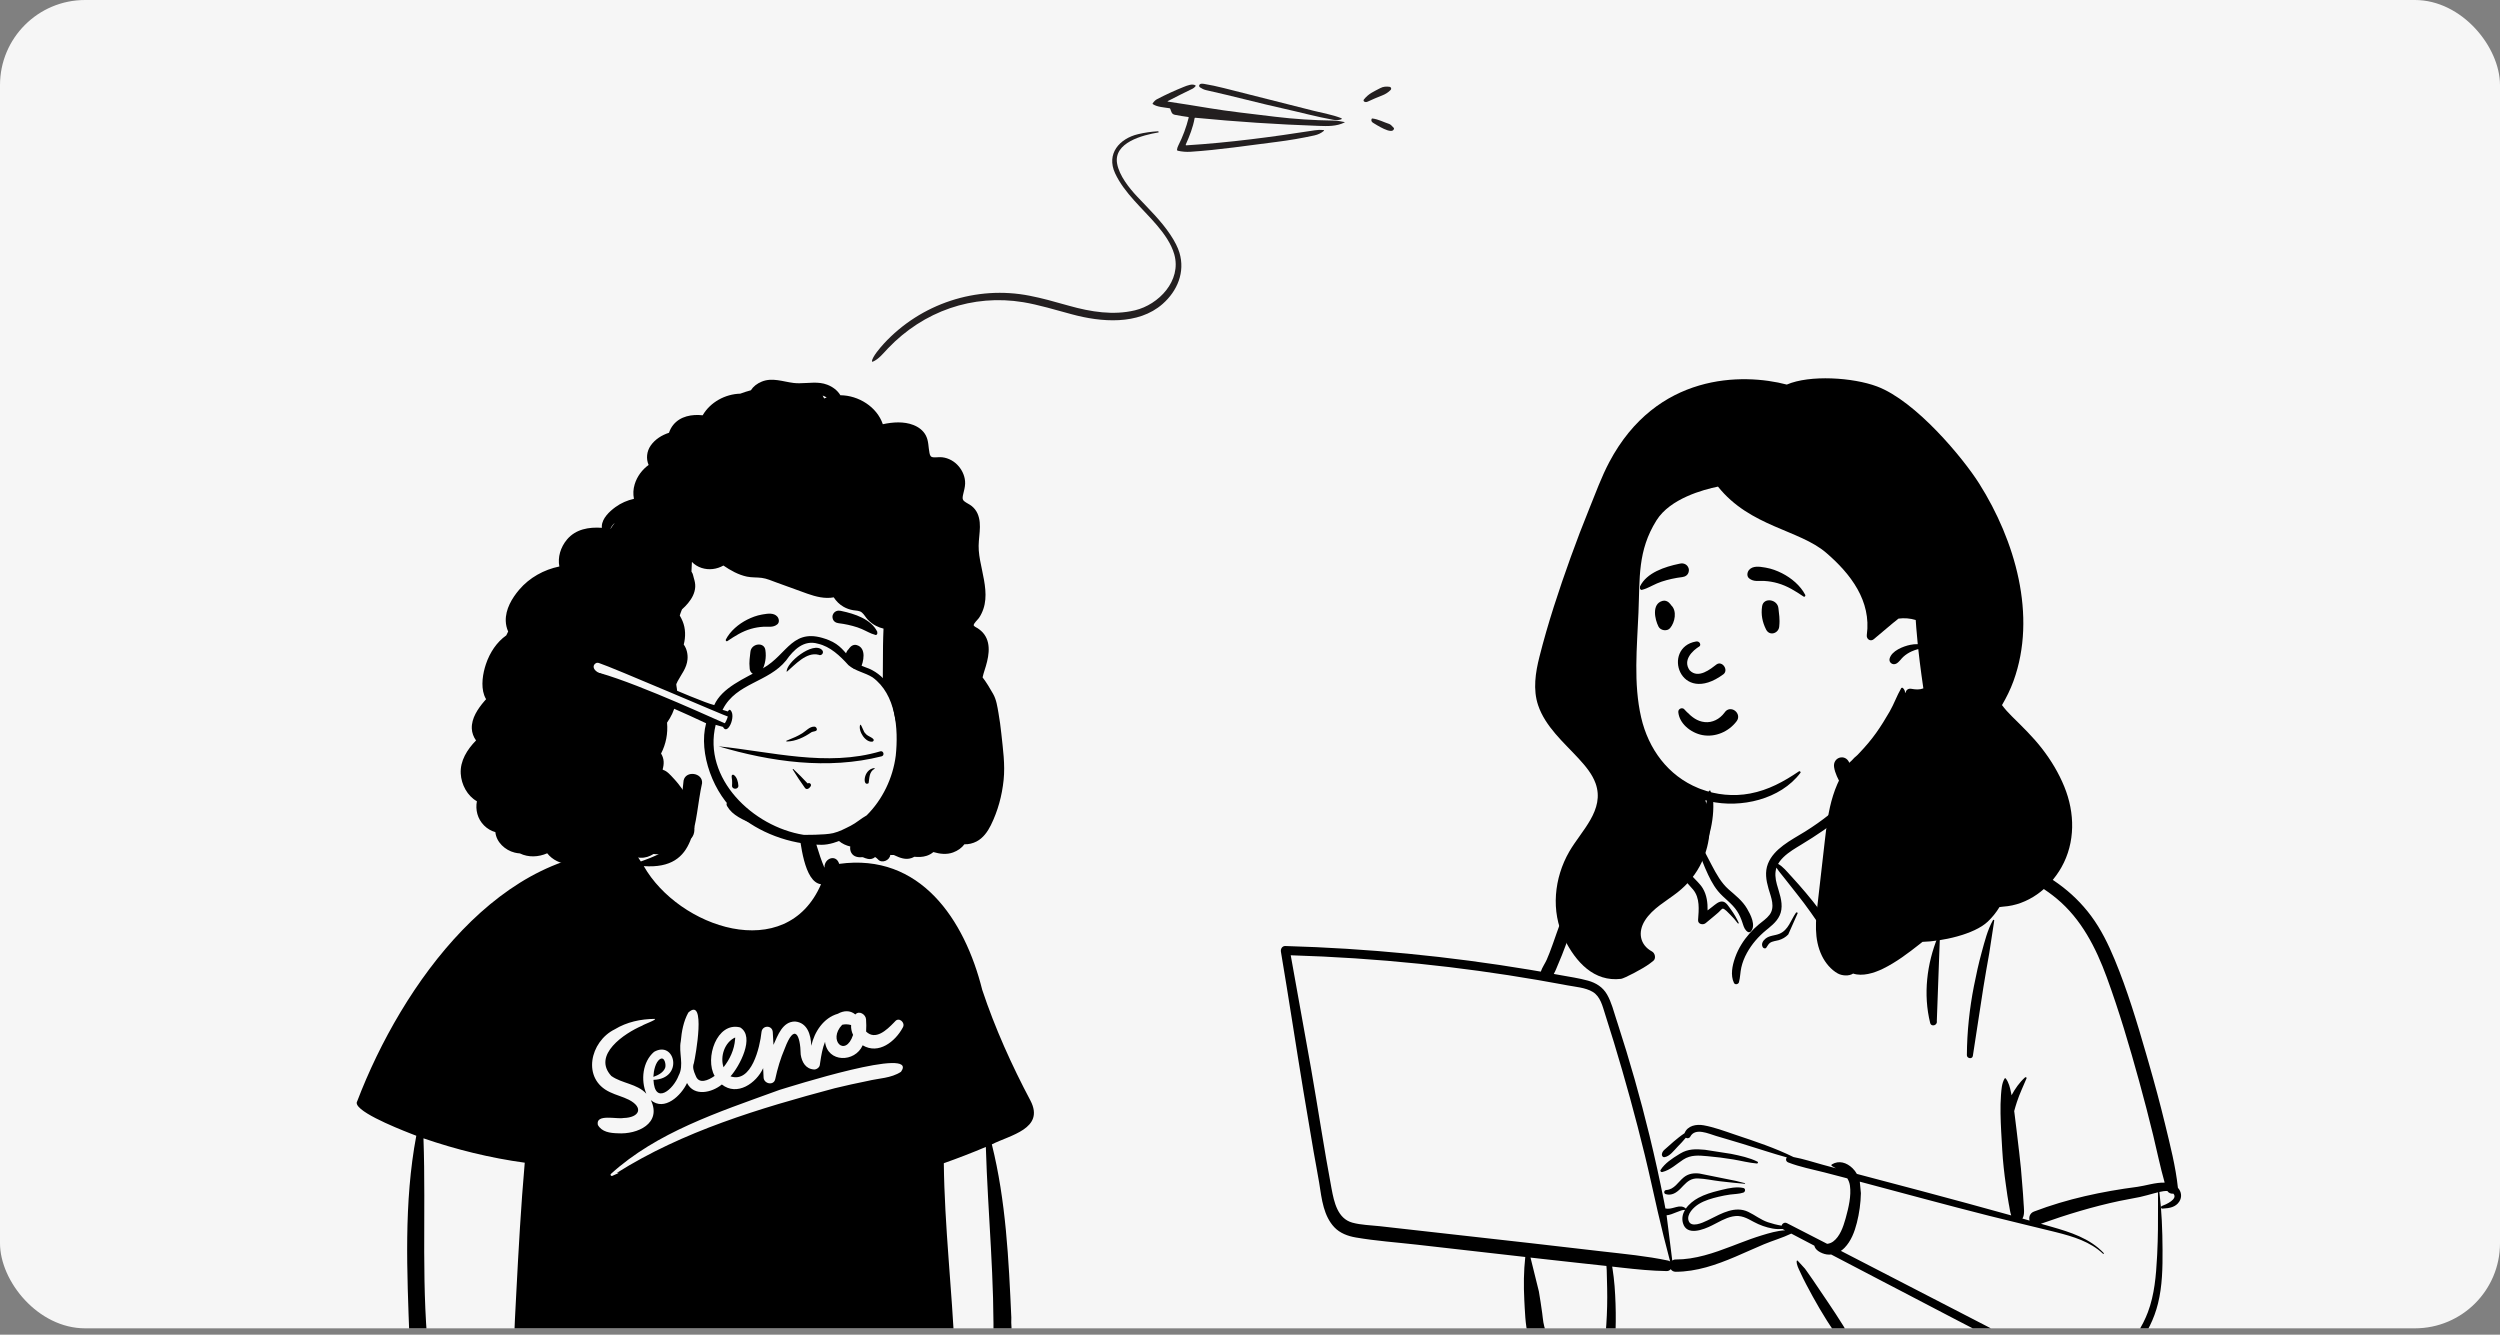 <svg width="251" height="134" viewBox="0 0 251 134" fill="none" xmlns="http://www.w3.org/2000/svg">
<rect x="0" y="0" width="251" height="134" fill="#808080" stroke="none"/>
<g clip-path="url(#clip0_1192_10297)">
<rect width="251" height="133.364" rx="8.545" fill="#F6F6F6"/>
<g clip-path="url(#clip1_1192_10297)">
<rect x="56.074" y="95.913" width="36.222" height="23.843" fill="#F6F6F6"/>
<path fill-rule="evenodd" clip-rule="evenodd" d="M68.631 78.374C68.84 77.326 70.567 77.569 70.489 78.626C69.617 82.558 70.148 87.345 64.636 86.958C68.135 93.119 78.939 96.866 82.431 88.777C80.71 88.572 80.37 84.499 80.162 83.075L80.153 82.947C80.107 82.214 80.123 81.535 80.563 80.908C81.002 81.237 81.179 81.834 81.327 82.377L81.436 82.812C81.8 84.263 82.181 85.707 82.759 87.091L82.779 87.095C82.75 86.156 83.954 85.726 84.253 86.732C92.4 85.609 96.857 92.34 98.615 99.379C99.898 103.232 101.57 106.939 103.469 110.522C104.903 113.322 101.422 113.963 99.581 114.895C100.997 120.574 101.275 126.458 101.537 132.283C101.45 133.526 102.012 136.076 101.262 136.968C100.151 137.837 99.553 136.346 99.724 135.391C99.883 128.631 99.18 121.902 98.978 115.154C97.588 115.742 96.181 116.284 94.759 116.787C94.831 123.119 95.583 129.452 95.852 135.752C96.203 136.03 96.398 136.511 96.097 136.93C94.488 139.178 91.578 139.513 89.017 139.545C82.924 139.622 76.824 139.598 70.73 139.58C64.744 139.444 58.706 139.828 52.752 139.141C51.585 140.019 51.346 138.127 51.502 137.321L51.562 135.705C51.602 134.627 51.644 133.55 51.698 132.474L51.834 129.849C52.061 125.474 52.302 121.101 52.684 116.735C49.225 116.262 45.816 115.422 42.516 114.288C42.787 121.867 42.23 129.528 43.159 137.069C43.773 137.902 42.543 138.684 41.825 138.163C40.934 137.483 41.316 136.153 41.139 135.175L41.116 134.543C40.867 127.721 40.526 120.756 41.796 114.029L41.25 113.817C39.584 113.166 35.302 111.425 35.863 110.566C40.334 98.838 50.336 84.811 63.583 85.477C63.918 85.71 64.089 86.165 64.338 86.49L64.732 86.347C66.259 85.788 67.916 85.079 67.961 83.198C68.25 81.596 68.479 79.993 68.631 78.374ZM90.461 107.607C92.358 104.95 79.198 109.149 78.262 109.426L77.909 109.554C72.145 111.652 65.931 113.681 61.335 117.862C61.239 117.968 61.359 118.114 61.484 118.055L61.5 118.045C61.683 117.943 62.474 117.66 61.913 117.768C68.555 113.575 76.27 111.272 83.809 109.258C84.905 108.992 86.006 108.749 87.111 108.527C88.225 108.255 89.483 108.258 90.461 107.607ZM69.665 106.742C69.827 106.079 70.918 99.993 69.106 101.663C68.623 102.539 68.438 103.553 68.351 104.54C68.117 105.689 68.707 106.928 68.134 107.988C67.62 109.373 65.734 110.99 65.608 108.418C68.694 108.312 67.768 104.397 65.666 105.608C64.516 106.593 64.316 108.45 64.892 109.81C63.962 108.796 62.454 108.793 61.377 108.028C59.432 105.924 62.699 103.734 64.477 102.976C64.577 102.866 66.035 102.357 65.726 102.296C64.33 102.309 62.931 102.606 61.726 103.341C59.232 104.559 58.384 108.33 61.236 109.651C61.853 109.949 62.528 110.109 63.139 110.416C64.678 111.215 64.181 112.218 62.592 112.248C61.938 112.391 59.782 111.792 60.023 112.938C60.413 113.655 61.263 113.762 62.007 113.782C63.996 113.919 66.469 112.794 65.345 110.451C66.702 111.609 68.397 109.991 68.978 108.734C69.687 110.125 71.468 109.706 72.474 108.883C74.01 110.094 75.937 108.748 76.621 107.244C76.635 107.557 76.649 107.87 76.664 108.183C76.695 108.824 77.688 109.029 77.834 108.341C78.057 107.295 78.365 106.26 78.788 105.276C79.762 102.691 80.357 103.856 80.391 105.883C80.511 106.643 80.891 107.325 81.731 107.376C81.966 107.391 82.271 107.182 82.307 106.937L82.356 106.613C82.458 105.934 82.577 105.235 82.833 104.597C83.079 106.709 85.842 106.699 86.612 104.948C88.21 105.908 89.887 104.567 90.632 103.18L90.654 103.138C90.914 102.663 90.253 102.09 89.875 102.536L89.743 102.673C89.03 103.412 87.895 104.483 86.958 103.57C86.989 103.159 86.976 102.738 86.951 102.334C86.921 101.851 86.255 101.421 85.876 101.853C85.343 101.399 84.68 101.465 84.122 101.781C82.677 102.19 81.766 103.599 81.452 104.999C81.419 103.88 81.053 102.666 79.826 102.561C78.568 102.551 78.086 103.958 77.657 104.906C77.633 104.481 77.609 104.057 77.587 103.633C77.55 102.903 76.538 102.91 76.456 103.611L76.453 103.633C76.294 105.148 75.456 108.776 73.341 108.066C74.233 107.083 75.846 104.086 74.312 103.152C71.952 102.558 70.741 106.285 71.748 108.019L71.695 108.056C71.121 108.453 70.17 108.895 69.849 108.005L69.813 107.923C69.648 107.547 69.502 107.139 69.665 106.742ZM66.288 106.322C66.735 106.061 66.894 106.925 66.78 107.216C66.597 107.681 66.099 107.941 65.602 108.118L65.604 108.065C65.626 107.534 65.803 106.606 66.288 106.322ZM73.811 104.163C73.821 104.225 73.805 104.301 73.802 104.359C73.726 105.379 73.273 106.358 72.643 107.153C72.28 106.072 72.748 104.644 73.811 104.163ZM84.555 102.888C84.845 102.812 85.152 102.833 85.451 102.914C85.429 103.254 85.502 103.594 85.65 103.905C84.88 106.222 83.068 104.439 84.555 102.888Z" fill="black"/>
<path fill-rule="evenodd" clip-rule="evenodd" d="M82.947 82.89C83.047 82.855 83.148 82.819 83.248 82.782C83.254 82.805 83.265 82.827 83.278 82.849C83.291 82.883 83.305 82.917 83.321 82.951C83.196 82.952 83.07 82.93 82.947 82.89ZM82.745 40.004C82.701 39.904 82.649 39.808 82.592 39.715C82.732 39.761 82.872 39.824 82.999 39.905C82.914 39.934 82.829 39.967 82.745 40.004ZM61.306 53.098C61.3 53.097 61.295 53.096 61.289 53.095C61.363 52.898 61.494 52.713 61.639 52.579C61.665 52.555 61.693 52.532 61.72 52.51C61.566 52.693 61.427 52.889 61.306 53.098ZM100.534 73.658C100.461 72.968 100.369 72.28 100.249 71.596C100.135 70.941 100.038 70.241 99.705 69.66C99.375 69.081 99.044 68.519 98.652 68.01C98.708 67.75 98.782 67.506 98.846 67.309C99.218 66.174 99.583 64.734 98.812 63.68C98.633 63.436 98.414 63.249 98.164 63.08C98.057 63.008 97.881 62.942 97.799 62.843C97.741 62.773 97.761 62.811 97.759 62.776C97.745 62.589 98.182 62.194 98.284 62.046C98.476 61.772 98.619 61.463 98.728 61.148C99.158 59.899 98.865 58.524 98.606 57.273C98.469 56.61 98.318 55.945 98.269 55.268C98.222 54.632 98.309 54.011 98.36 53.379C98.41 52.754 98.397 52.11 98.13 51.532C98 51.251 97.802 51.002 97.562 50.809C97.328 50.619 97.036 50.509 96.807 50.321C96.579 50.132 96.645 49.878 96.704 49.618C96.786 49.266 96.889 48.916 96.899 48.551C96.917 47.916 96.659 47.298 96.255 46.818C95.839 46.322 95.245 45.986 94.603 45.911C94.309 45.876 94.02 45.935 93.728 45.914C93.439 45.895 93.377 45.75 93.322 45.485C93.197 44.878 93.248 44.279 92.95 43.712C92.686 43.209 92.216 42.868 91.697 42.667C90.746 42.297 89.639 42.374 88.636 42.591C88.043 40.843 86.194 39.696 84.374 39.682C84.09 39.199 83.609 38.838 83.06 38.626C82.153 38.274 81.191 38.479 80.246 38.479H80.241C80.146 38.473 80.052 38.471 79.957 38.472C79.867 38.467 79.778 38.459 79.689 38.45C78.613 38.322 77.549 37.88 76.482 38.313C76.007 38.506 75.629 38.803 75.39 39.182C75.029 39.281 74.673 39.393 74.324 39.524C72.812 39.564 71.313 40.377 70.548 41.696C69.471 41.574 68.303 41.782 67.59 42.664C67.405 42.894 67.261 43.164 67.166 43.45C66.44 43.686 65.768 44.106 65.328 44.738C64.927 45.315 64.85 46.061 65.121 46.68C64.473 47.152 63.966 47.826 63.722 48.623C63.574 49.106 63.552 49.606 63.647 50.083C62.983 50.23 62.349 50.504 61.786 50.915C61.197 51.345 60.46 52.03 60.422 52.819C60.419 52.877 60.421 52.935 60.425 52.992C59.128 52.901 57.805 53.121 56.928 54.165C56.269 54.948 55.983 55.957 56.158 56.875C54.614 57.189 53.154 57.999 52.136 59.196C51.396 60.066 50.738 61.172 50.778 62.357C50.79 62.714 50.873 63.073 51.018 63.405V63.406C50.956 63.523 50.892 63.653 50.831 63.791C49.875 64.462 49.18 65.515 48.789 66.674C48.473 67.614 48.274 68.834 48.611 69.791C48.663 69.936 48.728 70.074 48.804 70.201C48.74 70.269 48.68 70.337 48.621 70.406C47.977 71.161 47.324 72.114 47.369 73.154C47.387 73.573 47.542 73.995 47.795 74.341C46.904 75.247 46.186 76.391 46.257 77.669C46.318 78.781 46.926 79.91 47.879 80.444C47.72 81.301 47.933 82.205 48.598 82.874C48.93 83.208 49.321 83.428 49.736 83.546C49.828 84.555 50.721 85.367 51.669 85.6C51.846 85.644 52.022 85.671 52.198 85.683C53.051 86.103 54.069 86.055 54.939 85.67C55.196 85.997 55.53 86.264 55.92 86.455C56.077 86.533 56.244 86.597 56.418 86.649C57.648 87.014 58.909 86.519 59.984 85.942C60.019 85.924 60.082 85.9 60.138 85.875C60.287 86.041 60.558 86.206 60.699 86.287C61.178 86.563 61.763 86.691 62.312 86.654C62.957 86.611 63.525 86.398 64.052 86.094C64.129 86.107 64.206 86.115 64.284 86.119C64.779 86.145 65.22 85.988 65.617 85.74C65.88 85.775 66.149 85.771 66.421 85.723C67.021 85.876 67.605 85.633 68.075 85.246C68.283 85.075 68.459 84.874 68.647 84.682C68.842 84.482 68.991 84.436 69.219 84.302C69.76 83.985 69.825 83.181 69.591 82.599C69.635 82.498 69.661 82.384 69.661 82.258C69.659 81.161 69.155 80.154 68.536 79.276C68.26 78.884 67.959 78.501 67.63 78.153C67.365 77.874 66.993 77.421 66.601 77.308C66.577 77.29 66.552 77.273 66.527 77.256C66.603 76.99 66.648 76.718 66.629 76.441C66.609 76.156 66.517 75.886 66.371 75.656C66.863 74.698 67.071 73.648 66.972 72.552C67.373 71.981 67.677 71.351 67.834 70.661C67.93 70.234 67.986 69.784 67.978 69.346C67.975 69.136 67.898 68.87 67.897 68.652C67.908 68.721 67.997 68.464 68.032 68.4C68.43 67.66 68.94 67.082 69.025 66.208C69.075 65.697 68.954 65.133 68.649 64.714C68.845 63.941 68.842 63.11 68.534 62.373C68.452 62.176 68.357 61.983 68.248 61.8C68.298 61.646 68.345 61.49 68.404 61.35C68.427 61.295 68.45 61.239 68.473 61.182C68.697 60.984 68.905 60.768 69.08 60.556C69.468 60.087 69.764 59.549 69.801 58.929C69.819 58.618 69.747 58.321 69.657 58.026C69.617 57.893 69.593 57.745 69.546 57.615C69.52 57.543 69.456 57.469 69.434 57.401C69.429 57.386 69.425 57.374 69.421 57.364C69.425 57.354 69.427 57.333 69.427 57.294C69.428 56.997 69.467 56.707 69.469 56.42C69.74 56.695 70.067 56.9 70.438 57.02C71.187 57.261 71.968 57.152 72.63 56.78C73.343 57.27 74.144 57.714 74.985 57.892C75.484 57.998 75.984 57.954 76.485 58.02C76.982 58.085 77.464 58.303 77.932 58.473C78.975 58.851 80.016 59.239 81.062 59.608C81.907 59.905 82.822 60.141 83.707 59.974C83.955 60.358 84.278 60.682 84.691 60.921C84.987 61.09 85.312 61.205 85.648 61.263C85.945 61.313 86.294 61.293 86.535 61.498C86.77 61.696 86.917 61.993 87.128 62.216C87.363 62.466 87.654 62.683 87.958 62.839C88.202 62.964 88.452 63.054 88.705 63.113C88.683 63.678 88.661 64.243 88.655 64.809C88.642 66.039 88.647 67.27 88.631 68.5C88.614 69.726 88.576 70.952 88.511 72.177C88.45 73.326 88.364 74.479 88.091 75.6C87.185 79.32 83.791 81.983 79.991 82.118C78.863 82.159 77.747 82 76.668 81.667C75.551 81.322 74.553 80.612 73.407 80.393C73.108 80.337 72.826 80.639 72.997 80.93C73.293 81.429 73.652 81.734 74.143 82.034C74.657 82.348 75.23 82.581 75.795 82.784C76.835 83.158 77.935 83.375 79.038 83.436C79.88 83.482 80.725 83.424 81.549 83.265C81.607 83.443 81.71 83.616 81.787 83.781C81.799 83.805 81.837 83.788 81.83 83.763C81.817 83.722 81.809 83.686 81.806 83.656C82.083 84.019 82.511 84.269 82.951 84.391C83.262 84.477 83.591 84.504 83.91 84.467C84.013 84.456 84.112 84.438 84.209 84.417C84.534 84.702 84.95 84.893 85.368 84.988C85.296 85.425 85.511 85.902 86.011 86.026C86.22 86.078 86.421 86.079 86.623 86.06C86.785 86.136 86.96 86.196 87.146 86.236C87.388 86.289 87.677 86.221 87.859 86.046C87.959 86.116 88.052 86.165 88.145 86.277C88.525 86.737 89.345 86.371 89.382 85.838C89.502 85.838 89.624 85.84 89.745 85.844C89.774 85.857 89.802 85.871 89.832 85.885C90.363 86.132 90.912 86.348 91.499 86.154C91.607 86.118 91.706 86.073 91.796 86.019C92.21 86.057 92.617 86.058 93.037 85.922C93.284 85.841 93.517 85.714 93.711 85.547C94.358 85.737 95.04 85.823 95.684 85.587C96.166 85.411 96.554 85.133 96.827 84.766C97.245 84.781 97.669 84.68 98.051 84.481C98.704 84.141 99.162 83.496 99.482 82.85C100.185 81.423 100.601 79.891 100.764 78.31C100.925 76.754 100.696 75.206 100.534 73.658Z" fill="black"/>
<path fill-rule="evenodd" clip-rule="evenodd" d="M80.602 76.948C80.046 76.721 79.549 76.343 79.187 75.859C79.061 75.691 79.028 75.513 79.055 75.351C79.084 75.168 79.192 75.002 79.339 74.891C79.487 74.78 79.672 74.725 79.85 74.753C80.005 74.778 80.16 74.863 80.282 75.039L80.308 75.074C80.523 75.366 80.804 75.606 81.124 75.76C81.433 75.909 81.778 75.978 82.135 75.938C82.815 75.861 83.284 75.493 83.782 74.993C83.844 74.93 83.906 74.865 83.968 74.799C84.007 74.739 84.061 74.7 84.122 74.68C84.189 74.657 84.265 74.659 84.334 74.683C84.401 74.706 84.461 74.751 84.502 74.81C84.54 74.866 84.561 74.935 84.554 75.015C84.509 75.533 84.238 75.996 83.854 76.359C83.427 76.762 82.861 77.041 82.328 77.139C81.741 77.247 81.143 77.17 80.602 76.948ZM82.605 68.954C83.23 69.335 84.181 70.221 83.509 71.163C82.719 71.993 81.58 71.041 81.019 70.61C80.499 70.276 79.914 71.135 80.397 71.525C84.451 74.529 86.096 69.054 82.921 68.508C82.571 68.448 82.441 68.837 82.605 68.954ZM75.34 65.459C75.409 64.602 76.713 64.407 76.843 65.255C76.959 66.016 76.822 66.714 76.481 67.398C76.154 68.052 75.332 67.747 75.27 67.151C75.187 66.353 75.297 65.993 75.34 65.459ZM85.269 65.079C85.451 64.841 85.713 64.678 86.028 64.77C87.011 65.058 86.721 66.455 86.376 67.135C86.188 67.504 85.582 67.597 85.308 67.272C84.862 66.742 84.648 65.683 85.216 65.161C85.231 65.134 85.248 65.107 85.269 65.079ZM76.467 61.708L76.622 61.68C77.102 61.597 77.699 61.517 78.039 61.904C78.219 62.109 78.281 62.49 78.039 62.686C77.613 63.031 77.142 62.897 76.631 62.927C76.211 62.951 75.806 63.02 75.401 63.136C74.512 63.391 73.787 63.855 73.028 64.365C72.928 64.432 72.826 64.305 72.874 64.211C73.312 63.352 74.162 62.646 75.013 62.215C75.467 61.986 75.964 61.795 76.467 61.708ZM84.373 61.322L84.492 61.347C85.785 61.617 87.465 62.158 88.078 63.429C88.101 63.609 88.076 63.648 88.056 63.673L88.049 63.681C88.033 63.703 88.02 63.733 87.942 63.757C87.92 63.752 87.898 63.746 87.876 63.741C87.596 63.667 87.374 63.566 87.159 63.46L86.926 63.345C86.655 63.212 86.382 63.085 86.093 62.99C85.476 62.789 84.841 62.647 84.197 62.571C84.057 62.554 83.922 62.507 83.816 62.426C83.716 62.35 83.638 62.243 83.603 62.102C83.558 61.919 83.571 61.781 83.669 61.616C83.743 61.492 83.848 61.406 83.969 61.357C84.093 61.306 84.233 61.294 84.373 61.322Z" fill="black"/>
<path fill-rule="evenodd" clip-rule="evenodd" d="M85.708 67.112C84.977 66.353 84.244 65.583 83.309 65.058C83.35 64.833 83.259 64.575 82.992 64.467C80.405 63.499 78.76 66.287 76.885 67.532C76.447 67.768 76.008 68.04 75.519 68.132C74.479 68.436 73.597 69.065 72.97 69.892C72.631 70.217 72.034 70.761 71.868 71.204C71.767 71.385 62.666 67.05 60.594 66.568C59.613 66.239 59.085 67.168 60.328 67.644C63.595 68.896 69.992 71.698 71.42 72.506C71.145 73.353 71.064 74.477 71.331 75.315C71.106 76.62 71.542 77.815 72.404 78.752C72.587 79.018 72.866 79.21 73.047 79.441C73.708 81.168 75.291 82.003 77.145 82.829C80.094 84.142 82.665 84.405 84.281 83.83C88.477 82.227 90.912 77.515 90.127 73.222C89.389 70.198 89.542 67.545 85.708 67.112Z" fill="#F6F6F6"/>
<path fill-rule="evenodd" clip-rule="evenodd" d="M76.606 67.093C79.13 65.682 79.556 62.808 83.216 64.269C84.36 64.732 84.762 65.416 85.525 66.271C85.92 66.631 86.417 66.809 86.908 67.001C88.775 67.621 89.869 69.384 90.287 71.236C91.379 75.079 90.236 79.581 87.444 82.378C87.483 82.449 87.475 82.551 87.39 82.598C87.233 82.685 87.078 82.773 86.922 82.863C85.946 83.708 83.965 84.818 82.496 84.818C79.221 84.818 76.058 83.488 74.125 81.781C71.651 79.784 70.09 75.616 70.893 72.616C66.292 70.448 62.031 68.801 60.249 68.087C60.249 68.087 59.59 67.394 60.237 67.577C64.42 68.76 72.656 72.607 72.755 72.611C72.814 72.614 73.029 72.141 73.072 71.938C72.879 71.917 61.519 67.011 60.104 66.556L60.029 66.532C59.356 66.319 59.525 66.154 60.042 66.184C61.09 66.245 69.98 70.376 71.71 70.79C72.482 69.051 74.678 68.149 76.606 67.093ZM82.117 64.628C80.712 64.214 79.679 65.235 78.928 66.305C77.155 68.505 73.921 68.575 72.586 71.19L72.546 71.27L73.075 71.429L73.089 71.405C73.131 71.34 73.255 71.175 73.36 71.325C73.907 71.913 73.051 73.865 72.602 73.006L72.588 72.979L71.854 72.776C70.528 78.155 75.587 82.997 80.677 83.817C80.677 83.817 82.801 83.851 83.652 83.646C84.279 83.494 84.821 83.201 85.401 82.909C85.976 82.62 86.452 82.172 87.009 81.866C88.603 80.285 89.65 78.114 89.935 75.861C90.214 73.161 89.953 69.723 87.612 68.01C86.841 67.521 85.891 67.389 85.186 66.784C84.346 65.854 83.362 64.908 82.117 64.628ZM79.59 77.262C79.567 77.223 79.621 77.186 79.652 77.215C80.145 77.676 80.621 78.157 81.081 78.652C81.105 78.644 81.133 78.637 81.168 78.628C81.337 78.587 81.483 78.763 81.401 78.919L81.382 78.954C81.259 79.163 80.977 79.348 80.808 79.095C80.38 78.5 79.973 77.888 79.59 77.262ZM73.502 78.369L73.501 78.351C73.492 78.171 73.346 77.717 73.643 77.787C73.986 77.987 74.113 78.509 74.133 78.881C74.154 79.288 73.479 79.294 73.496 78.881C73.503 78.71 73.517 78.539 73.502 78.369ZM87.764 77.114C87.811 77.105 87.837 77.165 87.795 77.192C87.251 77.498 87.297 78.116 87.209 78.63C86.584 79.047 86.647 77.26 87.764 77.114ZM72.143 74.931C77.385 75.46 83.025 77.026 88.386 75.433C88.711 75.345 88.84 75.848 88.516 75.935C83.112 77.306 77.373 76.487 72.143 74.931ZM86.361 72.763C86.523 72.725 86.676 73.527 86.926 73.676C87.05 73.927 88.037 74.147 87.622 74.455C86.912 74.603 86.133 73.402 86.361 72.763ZM81.755 72.953C81.877 72.95 81.961 73.044 82.001 73.15C82.109 73.462 81.644 73.412 81.47 73.516C80.737 74.022 79.89 74.43 78.989 74.449C78.932 74.45 78.932 74.375 78.978 74.357L79.135 74.296C79.631 74.1 80.108 73.9 80.564 73.611C80.934 73.377 81.289 72.942 81.755 72.953ZM78.986 67.457C78.862 66.563 81.683 64.306 82.548 65.276C82.772 65.526 82.479 65.897 82.184 65.739C80.978 65.423 79.825 66.738 78.986 67.457Z" fill="black"/>
</g>
<path fill-rule="evenodd" clip-rule="evenodd" d="M185.675 76.595C185.292 75.634 183.998 76.007 184.142 77.017C184.229 77.622 184.56 78.261 184.858 78.791C185.101 79.222 185.377 79.644 185.753 79.967C185.085 80.59 184.392 81.189 183.681 81.758C182.905 82.38 182.09 82.952 181.247 83.479C180.508 83.94 179.735 84.349 179.038 84.876C178.391 85.365 177.8 85.954 177.5 86.723C177.18 87.541 177.319 88.387 177.555 89.205L177.582 89.297C177.823 90.108 178.239 91.085 177.661 91.848C177.367 92.237 176.94 92.512 176.571 92.823C176.242 93.099 175.934 93.4 175.652 93.722C175.036 94.425 174.535 95.217 174.219 96.099L174.191 96.179C173.92 96.959 173.722 97.916 174.088 98.682C174.193 98.902 174.532 98.83 174.591 98.617C174.724 98.132 174.717 97.624 174.828 97.133C174.944 96.622 175.137 96.137 175.39 95.677C175.878 94.79 176.539 94.031 177.319 93.39L177.553 93.2C178.162 92.7 178.722 92.171 178.846 91.344C178.978 90.46 178.623 89.618 178.395 88.781C178.236 88.197 178.184 87.638 178.356 87.111C178.566 87.453 178.852 87.778 179.079 88.068C179.53 88.645 179.985 89.218 180.439 89.793C180.904 90.382 181.358 90.981 181.79 91.594C181.984 91.869 182.175 92.145 182.366 92.422C182.509 92.63 182.709 92.838 182.866 93.05C182.828 93.163 182.83 93.294 182.899 93.387C183.728 94.505 184.907 92.171 185.215 91.581C185.841 90.38 186.307 89.104 186.936 87.904C187.587 86.659 188.328 85.447 189.154 84.311C189.654 83.624 190.215 82.978 190.672 82.269C191.749 83.244 193.166 83.898 194.468 84.492C195.899 85.143 197.385 85.676 198.852 86.241L199.285 86.409C201.812 87.394 204.401 88.477 206.502 90.227C208.97 92.283 210.431 95.15 211.518 98.118C212.769 101.535 213.804 105.044 214.77 108.551C215.263 110.345 215.732 112.148 216.173 113.956C216.561 115.549 216.883 117.158 217.332 118.735C216.421 118.703 215.381 119.055 214.603 119.157C211.057 119.621 207.558 120.36 204.21 121.64C203.796 121.798 203.676 122.21 203.767 122.545C203.528 122.478 203.29 122.41 203.051 122.343C203.313 121.943 203.188 121.228 203.167 120.784L203.166 120.754C203.145 120.163 203.081 119.572 203.039 118.982C202.96 117.858 202.857 116.742 202.72 115.625L202.685 115.345C202.529 114.129 202.414 112.906 202.245 111.692L202.225 111.553C202.306 111.243 202.401 110.936 202.5 110.631C202.765 109.817 203.139 109.051 203.466 108.263C203.505 108.171 203.372 108.117 203.311 108.173C202.756 108.671 202.315 109.304 201.961 109.965C201.955 109.934 201.95 109.902 201.944 109.871L201.903 109.673C201.804 109.188 201.682 108.679 201.385 108.286C201.353 108.244 201.291 108.236 201.261 108.286C200.976 108.767 200.944 109.377 200.9 109.924C200.851 110.543 200.845 111.17 200.853 111.792C200.871 113.005 200.956 114.222 201.024 115.434C201.091 116.625 201.223 117.8 201.392 118.979L201.424 119.2C201.507 119.761 201.575 120.33 201.684 120.887L201.715 121.039C201.773 121.315 201.809 121.705 201.926 122.028C198.935 121.195 195.94 120.381 192.939 119.581C190.771 119.003 188.6 118.433 186.43 117.86C186.315 117.654 186.172 117.462 185.994 117.289C185.408 116.722 184.631 116.469 183.919 116.906C183.861 116.941 183.856 117.032 183.919 117.066C184.055 117.141 184.192 117.217 184.326 117.297L183.023 116.945C182.049 116.681 181.064 116.351 180.067 116.168C178.231 115.262 176.256 114.607 174.322 113.96L174.094 113.883C173.103 113.545 172.079 113.168 171.056 112.981C170.306 112.844 169.427 113.009 169.126 113.776C168.745 114.027 168.386 114.322 168.04 114.612C167.789 114.822 167.549 115.045 167.305 115.262L167.26 115.301C167.061 115.474 166.903 115.59 166.854 115.865C166.829 116.007 166.919 116.199 167.094 116.181C167.631 116.123 168.068 115.501 168.432 115.13C168.714 114.843 168.997 114.546 169.254 114.231C169.404 114.312 169.609 114.298 169.704 114.117C170.199 113.182 171.552 113.83 172.301 114.052L173.374 114.369C173.911 114.528 174.447 114.688 174.982 114.85C176.454 115.296 177.918 115.796 179.402 116.206C179.269 116.352 179.288 116.611 179.54 116.71C180.702 117.165 181.977 117.401 183.184 117.713C183.947 117.911 184.709 118.11 185.47 118.309C185.601 118.521 185.695 118.76 185.734 119.038C185.879 120.061 185.599 121.242 185.326 122.232L185.285 122.379C185.061 123.175 184.73 124.15 184.043 124.653C183.875 124.775 183.662 124.86 183.447 124.88C182.101 124.188 180.756 123.496 179.41 122.806C179.161 122.678 178.93 122.851 178.875 123.057C178.4 122.979 177.926 122.857 177.495 122.711C176.771 122.465 176.205 121.996 175.525 121.672C174.211 121.044 172.869 121.815 171.692 122.401L171.421 122.534C170.893 122.79 169.795 123.281 169.542 122.581C169.297 121.905 170.071 121.181 170.571 120.877C171.167 120.513 171.861 120.319 172.535 120.157C172.92 120.065 173.309 119.989 173.701 119.934C174.145 119.872 174.604 119.881 175.032 119.737C175.245 119.666 175.277 119.328 175.032 119.273C174.373 119.123 173.587 119.286 172.9 119.453L172.541 119.542C171.849 119.711 171.149 119.924 170.519 120.263C170.06 120.509 169.576 120.883 169.26 121.341C168.985 121.086 168.644 121.095 168.288 121.19L168.094 121.243C167.775 121.332 167.517 121.392 167.206 121.331C167.165 121.106 167.123 120.88 167.077 120.654C166.635 118.435 166.15 116.225 165.614 114.026C164.691 110.234 163.622 106.483 162.418 102.771L162.297 102.4C162.019 101.551 161.795 100.626 161.347 99.846C160.923 99.108 160.245 98.683 159.438 98.458C158.523 98.203 157.561 98.069 156.628 97.897C156.419 97.859 156.211 97.822 156.002 97.784C156.178 97.466 156.31 97.106 156.428 96.829L156.449 96.781C156.703 96.201 156.932 95.612 157.153 95.018L157.318 94.573C157.716 93.499 158.128 92.443 158.688 91.439C159.278 90.382 160.06 89.517 161.036 88.802C163.025 87.344 165.422 86.6 167.351 85.042C167.43 84.978 167.328 84.869 167.248 84.909C165.946 85.563 164.54 86.008 163.185 86.54L162.918 86.645C161.847 87.069 160.759 87.531 159.833 88.217C158.799 88.983 157.986 89.933 157.374 91.064C156.771 92.178 156.386 93.426 155.96 94.616L155.846 94.933C155.675 95.409 155.498 95.883 155.295 96.346C155.134 96.713 154.833 97.133 154.696 97.552C154.322 97.488 153.948 97.423 153.574 97.36C145.464 96.008 137.264 95.213 129.045 94.98C128.724 94.971 128.557 95.278 128.605 95.558C129.393 100.217 130.094 104.892 130.863 109.554C131.199 111.589 131.541 113.622 131.892 115.655C132.069 116.684 132.274 117.71 132.443 118.741C132.578 119.574 132.677 120.413 132.91 121.227C133.119 121.956 133.44 122.66 133.966 123.216C134.534 123.816 135.327 124.106 136.124 124.243C138.149 124.592 140.227 124.734 142.268 124.966L153.137 126.201C152.979 127.643 152.967 129.063 153.04 130.522L153.081 131.319C153.115 131.959 153.156 132.601 153.248 133.235C153.363 134.03 153.727 134.704 154.264 135.298C154.757 135.843 155.355 136.309 155.937 136.755C156.541 137.218 157.166 137.665 157.876 137.951L157.969 137.988C158.592 138.231 159.761 138.608 160.613 138.47C160.502 139.027 160.286 139.627 160.477 140.178C160.566 140.434 160.901 140.562 161.106 140.344C161.513 139.912 161.545 139.342 161.641 138.778C161.742 138.192 161.828 137.604 161.905 137.014C162.053 135.873 162.169 134.723 162.204 133.572C162.241 132.391 162.227 131.209 162.163 130.029C162.13 129.423 162.09 128.817 162.013 128.215C161.98 127.959 161.946 127.702 161.908 127.446C161.894 127.352 161.878 127.259 161.862 127.166L162.837 127.276C164.333 127.443 165.83 127.594 167.336 127.617C167.515 127.62 167.652 127.539 167.742 127.421C167.837 127.576 168.004 127.687 168.242 127.687C170.346 127.679 172.305 126.992 174.218 126.182C175.183 125.773 176.132 125.331 177.098 124.926C178 124.548 178.964 124.279 179.844 123.853L182.156 125.065C182.172 125.124 182.194 125.18 182.217 125.228C182.368 125.535 182.665 125.701 182.968 125.826C183.259 125.947 183.56 125.985 183.854 125.954C185.607 126.872 187.361 127.789 189.116 128.704L190.871 129.618C194.369 131.437 197.852 133.286 201.372 135.062L201.631 135.193C202.846 135.801 204.152 136.419 205.501 136.879C205.525 137.22 205.509 137.552 205.481 137.913L205.474 137.992C205.434 138.418 205.348 138.953 205.69 139.257C205.868 139.415 206.187 139.415 206.308 139.177C206.528 138.745 206.33 138.064 206.261 137.595C206.236 137.428 206.206 137.257 206.161 137.09C207.708 137.55 209.301 137.773 210.875 137.515C212.407 137.264 213.594 136.3 214.551 135.12C215.561 133.875 216.278 132.425 216.663 130.87C217.101 129.1 217.13 127.273 217.119 125.461C217.109 123.531 217.037 121.591 216.802 119.674C217.06 119.614 217.345 119.562 217.605 119.58C217.734 119.786 217.984 119.872 218.21 119.846C218.701 120.387 217.455 120.94 217.057 121.078C216.919 121.126 216.934 121.351 217.093 121.344L217.194 121.339C217.809 121.306 218.444 121.201 218.806 120.63C219.096 120.173 219.009 119.63 218.663 119.257C218.435 117.101 217.889 115.002 217.382 112.9C216.883 110.836 216.329 108.785 215.742 106.745L215.478 105.831C214.554 102.632 213.587 99.407 212.311 96.335C211.674 94.801 210.94 93.296 209.946 91.958C209.019 90.711 207.924 89.644 206.665 88.733C204.32 87.034 201.567 86.008 198.863 85.03L198.741 84.986C197.34 84.48 195.942 83.967 194.556 83.418C193.331 82.933 192.157 82.318 190.937 81.825C190.977 81.753 191.015 81.681 191.052 81.607L191.075 81.626C191.078 81.629 191.082 81.632 191.087 81.635C191.209 81.72 191.39 81.678 191.491 81.583C191.776 81.314 191.68 81.015 191.489 80.736L191.464 80.701C191.231 80.375 191.023 80.03 190.808 79.692L190.674 79.481C190.313 78.916 189.933 78.348 189.452 77.882C189.229 77.665 188.985 77.504 188.727 77.383C188.749 77.337 188.555 77.241 188.5 77.289C187.681 76.99 186.739 77.052 185.845 77.135M153.663 126.261L154.802 126.39C156.055 126.532 157.308 126.67 158.562 126.806L161.285 127.102C161.292 127.257 161.311 127.409 161.314 127.526C161.332 128.13 161.345 128.734 161.358 129.337C161.383 130.548 161.355 131.76 161.275 132.968C161.198 134.138 161.096 135.309 160.938 136.472L160.906 136.704L160.887 136.827C160.758 136.839 160.631 136.9 160.525 137.026C160.295 137.301 159.461 137.034 159.135 136.918C158.6 136.728 158.095 136.406 157.63 136.084C157.176 135.769 156.766 135.401 156.373 135.015L156.051 134.697C155.731 134.379 155.411 134.041 155.215 133.641C154.949 133.099 154.914 132.434 154.837 131.843C154.74 131.117 154.626 130.391 154.505 129.669M186.724 118.639L186.842 118.67C191.133 119.809 195.417 120.982 199.722 122.071C201.852 122.61 203.992 123.109 206.125 123.638L206.47 123.724C208.152 124.149 209.855 124.66 211.143 125.879C211.191 125.924 211.26 125.855 211.215 125.807C209.827 124.331 207.852 123.706 205.956 123.164C205.605 123.064 205.254 122.966 204.904 122.866C207.482 121.948 210.102 121.149 212.782 120.579C213.472 120.432 214.17 120.325 214.859 120.177C215.34 120.075 215.81 119.926 216.286 119.803L216.66 119.709L216.665 120.89C216.671 122.564 216.668 124.236 216.583 125.909L216.566 126.219C216.467 128.082 216.311 129.983 215.65 131.738C215.112 133.165 214.255 134.509 213.135 135.549C212.568 136.075 211.958 136.484 211.205 136.686C210.505 136.874 209.772 136.896 209.053 136.846C205.603 136.605 202.532 134.733 199.535 133.183C194.634 130.648 189.731 128.114 184.825 125.588C184.957 125.498 185.082 125.393 185.196 125.276C185.854 124.597 186.201 123.668 186.429 122.768C186.672 121.81 186.817 120.784 186.834 119.795M180.48 126.567C180.437 126.544 180.387 126.573 180.385 126.622C180.37 126.996 180.577 127.365 180.732 127.703L180.748 127.739C180.936 128.156 181.142 128.569 181.355 128.974C181.78 129.785 182.222 130.587 182.684 131.377C183.612 132.967 184.643 134.491 185.862 135.875C186.137 136.188 186.59 135.787 186.414 135.45C185.562 133.827 184.569 132.294 183.546 130.774C183.035 130.013 182.523 129.252 182.006 128.494C181.791 128.178 181.572 127.863 181.348 127.553L181.213 127.368M129.589 95.91C133.895 96.04 138.196 96.321 142.481 96.76C146.467 97.169 150.438 97.713 154.386 98.392C155.211 98.533 156.035 98.681 156.857 98.834L157.351 98.927C158.174 99.083 159.179 99.147 159.911 99.586C160.684 100.049 160.893 101.016 161.15 101.814C161.452 102.753 161.746 103.693 162.033 104.637C163.17 108.382 164.21 112.159 165.137 115.962C165.597 117.849 166.005 119.747 166.436 121.641C166.818 123.324 167.24 124.988 167.68 126.654C167.626 126.612 167.559 126.58 167.479 126.563C165.291 126.098 163.057 125.896 160.836 125.639L160.622 125.614C158.324 125.344 156.027 125.076 153.728 124.818L138.508 123.108C137.61 123.007 136.649 122.994 135.775 122.753C134.29 122.344 133.942 120.685 133.693 119.364L133.685 119.324C132.934 115.333 132.336 111.307 131.635 107.306M167.326 122.015C167.917 121.976 168.726 121.435 169.174 121.474C168.939 121.869 168.833 122.319 168.968 122.799C169.346 124.136 171.053 123.444 171.875 123.036C172.549 122.701 173.2 122.291 173.947 122.134C174.792 121.956 175.365 122.292 176.079 122.679C176.666 122.997 177.305 123.226 177.962 123.344C178.312 123.407 178.644 123.413 178.975 123.389C178.995 123.405 179.017 123.42 179.043 123.434L179.218 123.525C178.426 123.562 177.619 123.806 176.881 124.03C176.117 124.261 175.367 124.541 174.621 124.826L173.887 125.108C172.076 125.801 170.201 126.458 168.242 126.453C168.101 126.452 167.986 126.491 167.895 126.555M170.632 117.825C170.048 117.754 169.51 117.831 169.043 118.21C168.481 118.668 168.103 119.427 167.294 119.477C167.058 119.492 167.003 119.823 167.238 119.892C167.84 120.07 168.327 119.745 168.737 119.322L169.013 119.034C169.418 118.615 169.792 118.291 170.48 118.316C171.216 118.343 171.954 118.513 172.686 118.599C173.515 118.697 174.344 118.781 175.175 118.853C175.214 118.856 175.221 118.795 175.184 118.787L174.253 118.555M171.196 115.441L171.099 115.432C170.252 115.35 169.476 115.346 168.719 115.802L168.574 115.89C167.892 116.304 167.149 116.792 166.722 117.463C166.652 117.573 166.767 117.702 166.884 117.674C167.705 117.478 168.304 116.876 168.994 116.426C169.769 115.921 170.568 116.005 171.451 116.083C172.306 116.159 173.16 116.264 174.007 116.406C174.802 116.539 175.6 116.75 176.403 116.818L176.403 116.816C176.495 116.816 176.547 116.678 176.453 116.632C175.638 116.225 174.694 116.032 173.807 115.847M200.223 92.415C200.224 92.348 200.13 92.323 200.097 92.381C199.545 93.35 199.257 94.538 198.963 95.606C198.655 96.725 198.407 97.855 198.184 98.993C197.732 101.299 197.491 103.591 197.474 105.94C197.472 106.275 198.019 106.365 198.073 106.021C198.428 103.736 198.768 101.448 199.126 99.163C199.307 98.014 199.516 96.869 199.717 95.724M194.763 94.103C194.803 93.969 194.608 93.925 194.559 94.047C193.452 96.761 193.077 99.837 193.788 102.701C193.896 103.139 194.539 102.949 194.456 102.517M180.485 91.691C180.49 91.591 180.36 91.576 180.311 91.644C179.787 92.383 179.569 93.371 178.649 93.753C178.19 93.943 177.673 93.91 177.267 94.232C176.996 94.447 176.787 94.787 176.991 95.113C177.057 95.218 177.241 95.271 177.33 95.156C177.46 94.99 177.529 94.79 177.706 94.665C177.955 94.489 178.291 94.478 178.577 94.395C178.947 94.288 179.273 94.1 179.54 93.822M171.723 79.379C171.669 79.351 171.617 79.369 171.582 79.415C171.533 79.482 171.539 79.547 171.599 79.592C171.518 79.757 171.423 80.17 171.409 80.231C171.354 80.474 171.295 80.716 171.234 80.959C171.11 81.447 171.001 81.939 170.877 82.428C170.746 82.945 170.589 83.458 170.415 83.963C170.403 83.995 170.391 84.029 170.378 84.063L170.358 84.114L170.353 84.106C170.318 84.05 170.244 84.089 170.253 84.148C170.261 84.202 170.272 84.256 170.281 84.31L170.263 84.358C170.149 84.665 170.07 84.988 170.28 85.259C170.358 85.36 170.444 85.42 170.552 85.438C170.724 86.005 170.94 86.561 171.171 87.096L171.239 87.252C171.579 88.031 171.942 88.801 172.484 89.465C173.075 90.19 173.889 90.684 174.404 91.479C174.644 91.848 174.81 92.237 174.946 92.654L174.997 92.812C175.093 93.107 175.204 93.393 175.481 93.566C175.569 93.621 175.702 93.604 175.773 93.529C176.341 92.928 175.746 91.807 175.404 91.225C174.927 90.417 174.238 89.9 173.548 89.29C172.804 88.632 172.329 87.753 171.87 86.887C171.589 86.356 171.317 85.814 171.032 85.281C171.33 85.017 171.426 84.493 171.527 84.129L171.536 84.097C171.703 83.514 171.836 82.916 171.92 82.315C172.001 81.737 172.035 81.168 172.013 80.588L172.007 80.44M170.612 82.127C170.678 82.037 170.569 81.935 170.479 81.954C169.928 82.067 169.39 82.4 168.896 82.669L168.844 82.698C168.449 82.91 168.053 83.17 167.846 83.583C167.621 84.031 167.639 84.548 167.67 85.035L167.673 85.081C167.71 85.665 167.716 86.272 167.84 86.846C167.904 87.14 168.17 87.223 168.398 87.153C168.668 88.008 169.429 88.638 169.985 89.312C170.694 90.171 170.561 91.332 170.487 92.367C170.457 92.787 170.979 92.906 171.247 92.682L171.867 92.168C171.97 92.082 172.073 91.996 172.176 91.91C172.264 91.836 172.351 91.761 172.438 91.686L172.567 91.572C172.624 91.521 172.877 91.239 172.951 91.227C173.13 91.199 173.555 91.67 173.701 91.818L173.719 91.836C173.993 92.105 174.241 92.393 174.471 92.7C174.514 92.756 174.597 92.709 174.566 92.644C174.36 92.202 174.119 91.779 173.834 91.384L173.777 91.305C173.587 91.049 173.332 90.598 172.997 90.523C172.588 90.431 172.18 90.841 171.882 91.068L171.863 91.082C171.722 91.188 171.582 91.296 171.442 91.405C171.457 90.634 171.359 89.855 170.961 89.191C170.68 88.723 170.259 88.376 169.899 87.973C169.498 87.525 169.288 86.974 168.925 86.507C168.879 86.447 168.814 86.414 168.745 86.404C168.731 86.029 168.675 85.65 168.632 85.278L168.62 85.167C168.577 84.764 168.475 84.271 168.672 83.893C168.859 83.537 169.288 83.285 169.605 83.043L169.864 82.842M188.472 77.862C188.638 77.958 188.793 78.077 188.934 78.226C189.376 78.694 189.692 79.278 190 79.839C190.165 80.141 190.325 80.446 190.492 80.748C190.565 80.879 190.64 81.009 190.715 81.138C190.75 81.198 190.854 81.317 190.905 81.39C190.848 81.47 190.789 81.548 190.729 81.626C190.706 81.656 189.119 83.382 188.566 84.058C187.719 85.093 186.962 86.186 186.315 87.356C185.682 88.502 185.199 89.716 184.612 90.883C184.318 91.468 183.99 92.049 183.572 92.555C183.556 92.575 183.539 92.593 183.522 92.613C183.363 92.182 182.954 91.721 182.753 91.456L182.734 91.431C182.278 90.817 181.797 90.222 181.305 89.637C180.856 89.103 180.396 88.581 179.924 88.067L179.747 87.874C179.418 87.52 179.001 86.989 178.52 86.736C178.572 86.644 178.631 86.553 178.7 86.464C179.15 85.876 179.788 85.449 180.416 85.063L180.824 84.816C182.36 83.88 183.873 82.901 185.207 81.686C185.913 81.043 186.609 80.369 187.202 79.619L187.412 79.354M185.909 77.399C186.628 77.459 187.405 77.445 188.07 77.679C187.479 78.237 186.917 78.84 186.34 79.408C186.288 79.024 186.183 78.645 186.094 78.27" fill="black"/>
<path fill-rule="evenodd" clip-rule="evenodd" d="M157.69 55.967C158.281 54.324 158.905 52.694 159.561 51.077C160.201 49.503 160.778 47.895 161.572 46.396C166.314 37.441 174.937 37.441 179.395 38.611C181.706 37.614 186.036 37.895 188.443 38.795C192.34 40.251 197.09 45.981 198.714 48.555C202.3 54.239 204.537 61.804 202.156 68.371C201.844 69.23 201.447 70.025 201 70.791C201.282 71.173 201.606 71.535 201.965 71.89C203.032 72.947 204.099 73.969 205.021 75.161C205.936 76.345 206.696 77.605 207.261 78.993C208.327 81.612 208.378 84.578 206.969 87.077C205.743 89.251 203.571 90.87 201.125 91.025C200.999 91.042 200.873 91.058 200.747 91.071C200.423 91.606 200.027 92.098 199.576 92.527C198.194 93.843 194.899 94.518 193.02 94.562C192.923 94.639 192.826 94.717 192.729 94.793C191.579 95.699 190.372 96.613 189.052 97.258C188.158 97.695 186.985 98.06 186.052 97.745C185.629 98.028 184.935 97.968 184.515 97.737C183.825 97.356 183.264 96.671 182.923 95.97C182.095 94.267 182.294 92.403 182.507 90.584C182.741 88.575 182.966 86.565 183.195 84.555C183.374 82.984 183.561 81.386 184.039 79.873C184.286 79.089 184.609 78.335 185.027 77.626C185.016 77.567 185.018 77.507 185.035 77.452C185.172 77.006 185.454 76.773 185.789 76.47C185.833 76.431 185.876 76.391 185.918 76.351C186.086 76.16 186.265 75.982 186.457 75.832C186.53 75.757 186.603 75.681 186.676 75.605C187.282 74.97 187.855 74.302 188.364 73.586C188.857 72.892 189.303 72.167 189.727 71.429C190.159 70.678 190.444 69.85 190.875 69.104C190.911 69.04 191.005 69.027 191.057 69.081C191.191 69.219 191.276 69.372 191.26 69.533L191.327 69.543C191.352 69.3 191.576 69.101 191.88 69.154C192.336 69.234 192.711 69.264 193.105 69.112C193.036 68.651 192.972 68.19 192.909 67.727C192.794 66.876 192.686 66.023 192.594 65.169C192.372 65.222 192.151 65.299 191.935 65.396C191.627 65.534 191.336 65.72 191.088 65.948C190.843 66.173 190.674 66.477 190.375 66.634C190.031 66.813 189.616 66.517 189.716 66.127C189.921 65.34 191.078 64.89 191.794 64.741C192.04 64.689 192.291 64.668 192.542 64.673C192.486 64.125 192.435 63.577 192.394 63.028C192.374 62.769 192.356 62.509 192.339 62.248C191.782 62.08 191.186 62.029 190.607 62.109C190.416 62.261 190.225 62.411 190.041 62.564C189.454 63.049 188.871 63.536 188.295 64.033C188.242 64.077 188.191 64.122 188.139 64.167C187.797 64.461 187.37 64.169 187.427 63.752C187.897 60.332 185.805 57.611 183.354 55.504C180.642 53.17 175.711 52.898 172.485 48.855C171 49.158 167.683 50.057 166.314 52.24C164.398 55.3 164.648 58.041 164.502 61.512C164.356 64.985 163.985 68.608 164.773 72.033C165.5 75.191 167.468 77.889 170.52 79.129C170.596 79.16 170.673 79.19 170.749 79.219C172.328 79.814 174.05 79.983 175.711 79.669C177.549 79.321 179.083 78.479 180.612 77.444C180.701 77.385 180.829 77.506 180.763 77.594C178.747 80.268 174.789 81.161 171.649 80.455C171.502 80.422 171.356 80.386 171.211 80.346C171.913 82.368 171.772 84.588 170.857 86.556C170.307 87.741 169.468 88.766 168.446 89.575C167.319 90.465 165.921 91.185 165.14 92.435C164.424 93.581 164.636 94.868 165.862 95.53C166.171 95.697 166.29 96.239 165.984 96.477C165.867 96.567 165.749 96.659 165.63 96.749C164.944 97.268 163.059 98.241 162.753 98.277C160.043 98.599 158.22 96.607 157.052 94.257C155.681 91.498 156.037 88.137 157.549 85.51C158.761 83.402 161.148 81.325 160.199 78.658C159.86 77.705 159.168 76.893 158.495 76.159C157.728 75.323 156.903 74.541 156.167 73.675C155.436 72.816 154.788 71.881 154.426 70.803C153.897 69.228 154.16 67.524 154.557 65.951C155.408 62.574 156.513 59.242 157.69 55.967Z" fill="black"/>
<path fill-rule="evenodd" clip-rule="evenodd" d="M172.815 73.597C173.421 73.35 173.962 72.937 174.358 72.41C174.496 72.227 174.531 72.034 174.503 71.857C174.47 71.658 174.352 71.478 174.192 71.357C174.031 71.236 173.829 71.176 173.634 71.207C173.465 71.233 173.296 71.326 173.163 71.518L173.135 71.556C172.9 71.874 172.593 72.135 172.244 72.303C171.907 72.465 171.531 72.541 171.141 72.497C170.399 72.413 169.887 72.012 169.344 71.468C169.276 71.399 169.209 71.328 169.141 71.256C169.098 71.191 169.039 71.149 168.973 71.127C168.9 71.102 168.817 71.104 168.741 71.13C168.668 71.156 168.603 71.204 168.559 71.268C168.517 71.329 168.493 71.405 168.501 71.492C168.551 72.056 168.846 72.559 169.266 72.955C169.731 73.394 170.349 73.698 170.93 73.804C171.571 73.922 172.224 73.838 172.815 73.597ZM170.628 64.892C169.947 65.306 168.908 66.271 169.642 67.297C170.504 68.201 171.747 67.164 172.359 66.695C172.927 66.332 173.565 67.266 173.038 67.691C168.614 70.963 166.819 65.001 170.284 64.406C170.665 64.34 170.807 64.764 170.628 64.892ZM178.556 61.086C178.481 60.153 177.057 59.941 176.916 60.864C176.789 61.692 176.938 62.452 177.311 63.197C177.668 63.909 178.564 63.577 178.632 62.929C178.723 62.06 178.603 61.667 178.556 61.086ZM167.721 60.673C167.523 60.413 167.236 60.236 166.893 60.336C165.821 60.649 166.137 62.17 166.513 62.911C166.718 63.313 167.38 63.415 167.679 63.061C168.166 62.483 168.399 61.331 167.78 60.762C167.763 60.733 167.744 60.703 167.721 60.673ZM177.327 57.001L177.157 56.971C176.633 56.881 175.981 56.794 175.611 57.215C175.414 57.438 175.346 57.853 175.611 58.067C176.075 58.443 176.59 58.297 177.147 58.329C177.606 58.355 178.047 58.431 178.489 58.557C179.46 58.834 180.25 59.34 181.079 59.895C181.188 59.968 181.299 59.829 181.247 59.727C180.768 58.791 179.841 58.023 178.913 57.554C178.417 57.304 177.875 57.096 177.327 57.001ZM168.699 56.582L168.569 56.608C167.158 56.903 165.325 57.492 164.657 58.876C164.631 59.072 164.658 59.114 164.68 59.141L164.687 59.151C164.705 59.174 164.72 59.206 164.805 59.233C164.828 59.227 164.852 59.221 164.876 59.215C165.182 59.135 165.425 59.024 165.659 58.91L165.914 58.785C166.209 58.64 166.507 58.501 166.822 58.398C167.495 58.178 168.188 58.024 168.891 57.941C169.044 57.923 169.191 57.872 169.307 57.784C169.416 57.7 169.5 57.584 169.539 57.431C169.588 57.231 169.574 57.081 169.467 56.901C169.387 56.766 169.272 56.673 169.14 56.619C169.005 56.564 168.851 56.551 168.699 56.582Z" fill="black"/>
<path d="M139.624 9.027C139.391 9.266 139.115 9.448 138.796 9.572C138.297 9.765 137.805 9.975 137.321 10.202C137.187 10.265 137.068 10.263 136.964 10.197C136.948 10.187 136.934 10.173 136.923 10.157C136.912 10.14 136.905 10.122 136.902 10.103C136.899 10.083 136.9 10.064 136.905 10.045C136.91 10.026 136.919 10.008 136.932 9.993C137.435 9.37 137.923 9.201 138.58 8.847C138.891 8.68 139.186 8.676 139.514 8.716C139.548 8.72 139.58 8.734 139.607 8.755C139.633 8.777 139.653 8.805 139.665 8.838C139.676 8.87 139.678 8.905 139.671 8.938C139.664 8.972 139.647 9.002 139.624 9.027Z" fill="#231F20"/>
<path d="M139.955 12.932C139.799 13.601 138.118 12.483 137.868 12.338C137.703 12.241 137.649 12.112 137.706 11.949C137.712 11.932 137.724 11.917 137.74 11.907C137.756 11.898 137.774 11.894 137.792 11.896C138.394 11.973 138.906 12.26 139.472 12.444C139.582 12.48 139.734 12.609 139.929 12.832C139.955 12.861 139.963 12.894 139.955 12.932Z" fill="#231F20"/>
<path d="M133.868 12.029C132.208 11.732 130.471 11.258 128.953 10.922C126.494 10.38 123.789 9.648 121.104 9.052C120.867 9 120.667 8.898 120.477 8.77C120.451 8.752 120.43 8.729 120.415 8.702C120.401 8.674 120.393 8.644 120.393 8.613C120.393 8.582 120.401 8.552 120.415 8.524C120.429 8.497 120.45 8.474 120.476 8.457C120.558 8.401 120.678 8.387 120.836 8.413C121.526 8.529 122.21 8.673 122.888 8.846C125.895 9.611 128.902 10.372 131.911 11.128C132.807 11.353 133.76 11.512 134.621 11.848C134.758 11.902 134.757 11.951 134.616 11.996C134.392 12.066 134.143 12.077 133.868 12.029Z" fill="#231F20"/>
<path d="M117.257 10.145C117.2 10.173 117.204 10.192 117.266 10.202C118.653 10.409 120.039 10.629 121.427 10.861C123.216 11.161 125.609 11.432 128.05 11.725C129.926 11.951 131.875 12.078 133.898 12.107C134.226 12.111 134.585 12.16 134.976 12.252C135.025 12.263 135.027 12.28 134.982 12.302C134.159 12.699 133.301 12.67 132.385 12.638C128.25 12.495 124.124 12.223 120.006 11.822C119.967 11.818 119.944 11.835 119.937 11.874C119.776 12.79 119.429 13.661 119.059 14.493C119.029 14.562 119.052 14.595 119.127 14.59C123.441 14.32 127.737 13.75 131.998 13.083C132.29 13.037 132.575 13.027 132.851 13.053C132.951 13.061 132.963 13.098 132.886 13.162C132.632 13.373 132.323 13.518 131.959 13.597C130.698 13.873 129.427 14.091 128.147 14.251C125.266 14.607 122.429 15.05 119.526 15.238C119.097 15.265 118.671 15.231 118.249 15.134C118.191 15.12 118.165 15.084 118.172 15.024C118.188 14.89 118.231 14.753 118.301 14.613C118.753 13.719 119.1 12.786 119.342 11.815C119.353 11.774 119.337 11.751 119.296 11.746C118.844 11.686 118.402 11.614 117.97 11.53C117.614 11.461 117.602 11.198 117.495 10.929C117.489 10.913 117.478 10.899 117.465 10.889C117.452 10.878 117.437 10.871 117.42 10.868C116.91 10.783 116.168 10.749 115.747 10.456C115.714 10.433 115.709 10.406 115.731 10.373C115.866 10.177 116.013 10.038 116.171 9.955C117.039 9.503 117.927 9.095 118.835 8.73C119.2 8.584 119.723 8.372 120.023 8.575C120.055 8.598 120.059 8.625 120.033 8.655C119.934 8.773 119.837 8.854 119.744 8.899C118.898 9.309 118.069 9.724 117.257 10.145Z" fill="#231F20"/>
<path d="M116.168 22.628C114.734 20.942 112.883 19.397 111.955 17.396C111.046 15.432 112.404 13.912 114.264 13.47C114.921 13.314 115.587 13.217 116.26 13.18C116.276 13.18 116.291 13.185 116.302 13.195C116.314 13.205 116.322 13.219 116.323 13.234L116.327 13.263C116.33 13.283 116.321 13.295 116.301 13.298C114.731 13.561 111.778 14.309 112.159 16.431C112.375 17.637 113.368 18.881 114.185 19.749C115.328 20.963 116.57 22.159 117.506 23.567C117.958 24.248 118.262 24.85 118.417 25.372C118.999 27.319 118.212 29.209 116.726 30.517C114.275 32.673 110.526 32.346 107.621 31.557C106.017 31.122 104.216 30.585 102.736 30.341C97.645 29.503 92.717 31.251 89.166 34.962C88.729 35.42 88.219 36.073 87.623 36.316C87.615 36.32 87.606 36.321 87.597 36.32C87.588 36.319 87.579 36.316 87.572 36.311C87.564 36.306 87.558 36.299 87.554 36.291C87.55 36.283 87.547 36.275 87.547 36.266C87.551 35.847 88.428 34.84 88.728 34.514C92.439 30.485 98.032 28.631 103.395 29.696C104.644 29.944 105.698 30.236 107.316 30.695C109.533 31.321 111.788 31.673 113.947 31.157C116.333 30.587 118.64 28.188 117.9 25.546C117.6 24.478 116.89 23.477 116.168 22.628Z" fill="#231F20"/>
</g>
<defs>
<clipPath id="clip0_1192_10297">
<rect width="251" height="133.364" rx="8.545" fill="white"/>
</clipPath>
<clipPath id="clip1_1192_10297">
<rect width="108.461" height="115.257" fill="white" transform="translate(17.039 18.884)"/>
</clipPath>
</defs>
</svg>
